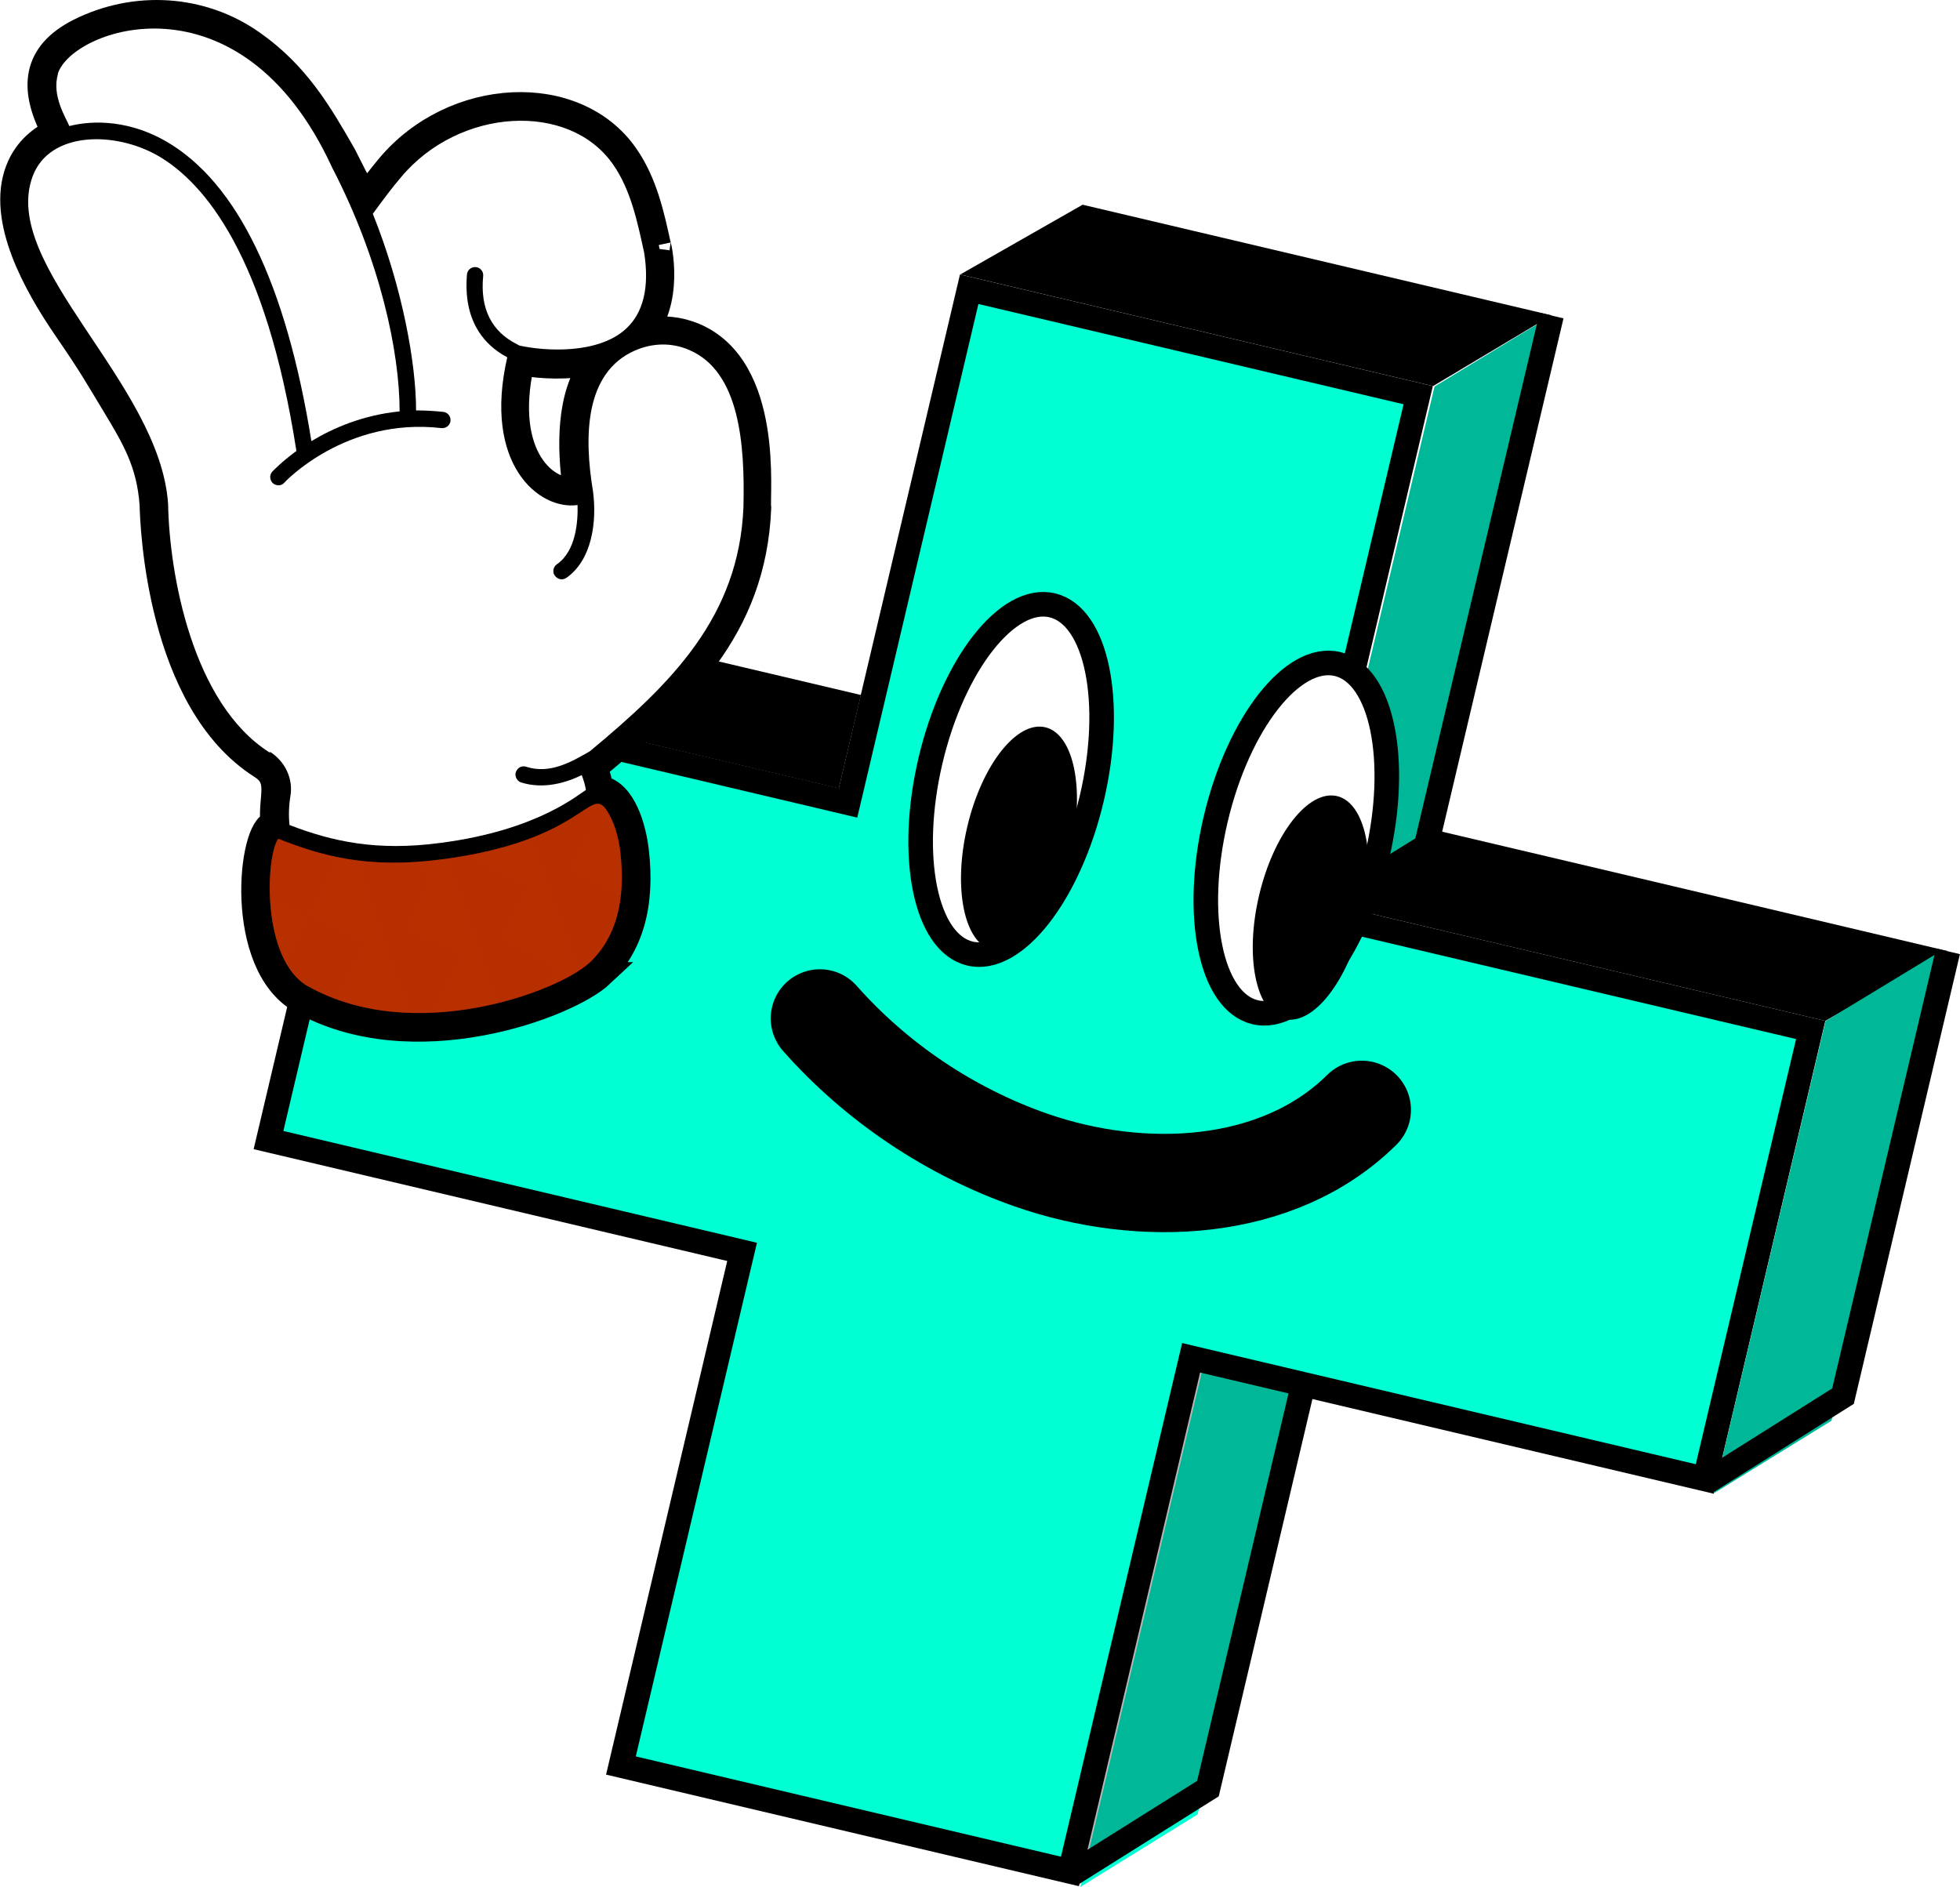 <?xml version="1.0" encoding="UTF-8"?>
<svg id="Livello_2" data-name="Livello 2" xmlns="http://www.w3.org/2000/svg" xmlns:xlink="http://www.w3.org/1999/xlink" viewBox="0 0 79.75 76.78">
  <defs>
    <style>
      .cls-1, .cls-2, .cls-3 {
        fill: none;
      }

      .cls-4 {
        fill: url(#pois);
      }

      .cls-2 {
        stroke-linecap: round;
        stroke-linejoin: round;
        stroke-width: 4px;
      }

      .cls-2, .cls-5, .cls-3, .cls-6, .cls-7 {
        stroke: #000;
      }

      .cls-8 {
        fill: url(#pois-2);
      }

      .cls-9 {
        fill: url(#pois-3);
      }

      .cls-10 {
        fill: url(#pois-4);
      }

      .cls-5, .cls-11 {
        fill: #fff;
      }

      .cls-5, .cls-3, .cls-6, .cls-7 {
        stroke-miterlimit: 10;
      }

      .cls-6, .cls-12 {
        fill: #00ffd2;
      }

      .cls-13 {
        fill: #ff4100;
      }
    </style>
    <pattern id="pois" x="0" y="0" width="10" height="10" patternTransform="translate(-2124.58 2819.26) rotate(13.28) scale(1.18)" patternUnits="userSpaceOnUse" viewBox="0 0 10 10">
      <g>
        <rect class="cls-1" width="10" height="10"/>
        <circle cx="7" cy="10" r=".63"/>
        <circle cx="3" cy="10" r=".63"/>
        <circle cx="9" cy="9" r=".63"/>
        <circle cx="7" cy="8" r=".63"/>
        <circle cx="5" cy="9" r=".63"/>
        <circle cx="3" cy="8" r=".63"/>
        <circle cx="1" cy="9" r=".63"/>
        <circle cx="9" cy="7" r=".63"/>
        <circle cx="7" cy="6" r=".63"/>
        <circle cx="5" cy="7" r=".63"/>
        <circle cx="3" cy="6" r=".63"/>
        <circle cx="1" cy="7" r=".63"/>
        <circle cx="9" cy="5" r=".63"/>
        <circle cx="7" cy="4" r=".63"/>
        <circle cx="5" cy="5" r=".63"/>
        <circle cx="3" cy="4" r=".63"/>
        <circle cx="1" cy="5" r=".63"/>
        <circle cx="9" cy="3" r=".63"/>
        <circle cx="7" cy="2" r=".63"/>
        <circle cx="5" cy="3" r=".63"/>
        <circle cx="3" cy="2" r=".63"/>
        <circle cx="1" cy="3" r=".63"/>
        <circle cx="9" cy="1" r=".63"/>
        <circle cx="7" cy="0" r=".63"/>
        <circle cx="5" cy="1" r=".63"/>
        <circle cx="3" cy="0" r=".63"/>
        <circle cx="1" cy="1" r=".63"/>
      </g>
    </pattern>
    <pattern id="pois-2" data-name="pois" patternTransform="translate(-2119.98 2800.51) rotate(13.28) scale(1.18)" xlink:href="#pois"/>
    <pattern id="pois-3" data-name="pois" patternTransform="translate(-2101.35 2814.81) rotate(13.28) scale(1.18)" xlink:href="#pois"/>
    <pattern id="pois-4" data-name="pois" patternTransform="translate(8478.18 210.73) rotate(-19.22) scale(1.76)" xlink:href="#pois"/>
  </defs>
  <g id="Livello_1-2" data-name="Livello 1">
    <g>
      <polygon class="cls-12" points="54.41 49.77 48.73 73.83 43.96 76.78 49.65 52.66 54.41 49.77"/>
      <polygon class="cls-4" points="54.25 49.74 48.68 73.3 43.79 76.74 49.48 52.63 54.25 49.74"/>
      <g>
        <polygon class="cls-12" points="25.25 71.85 30.19 50.94 10.92 46.4 15.23 28.13 34.5 32.68 39.43 11.77 57.7 16.08 52.77 36.99 73.67 41.92 69.36 60.19 48.46 55.26 43.52 76.16 25.25 71.85"/>
        <path d="M39.81,12.37l17.3,4.08-4.7,19.93-.23.97.97.23,19.93,4.7-4.08,17.3-19.93-4.7-.97-.23-.23.97-4.7,19.93-17.3-4.08,4.7-19.93.23-.97-.97-.23-18.3-4.32,4.08-17.3,18.3,4.32.97.23.23-.97,4.7-19.93M39.06,11.17l-4.93,20.9-19.27-4.55-4.54,19.24,19.27,4.55-4.93,20.9,19.24,4.54,4.93-20.9,20.9,4.93,4.54-19.24-20.9-4.93,4.93-20.9-19.24-4.54h0Z"/>
      </g>
      <g>
        <polygon points="16.21 27.33 19.92 25.22 34.42 28.64 33.76 31.47 16.21 27.33"/>
        <path d="M20,25.75l13.83,3.26-.44,1.86-9.73-2.3-6.09-1.44,2.43-1.39M19.84,24.69l-4.98,2.84,8.56,2.02,10.71,2.53.9-3.8-15.18-3.58h0Z"/>
      </g>
      <g>
        <polygon points="40.41 10.98 44.12 8.86 61.81 13.04 58.22 15.18 40.41 10.98"/>
        <path d="M44.2,9.4l16.3,3.85-2.35,1.4-10.28-2.43-6.09-1.44,2.43-1.39M44.05,8.33l-4.98,2.84,8.56,2.02,10.68,2.52,4.82-2.88-19.08-4.5h0Z"/>
      </g>
      <g>
        <polygon points="53.97 36.24 54.64 33.41 77.91 38.91 74.2 41.02 53.97 36.24"/>
        <path d="M55.01,34.02l11.37,2.68,10.18,2.4-2.43,1.39-19.55-4.61.44-1.86M54.27,32.81l-.9,3.8,20.9,4.93,4.98-2.84-12.65-2.99-12.34-2.91h0Z"/>
      </g>
      <polygon class="cls-12" points="63.13 12.84 58.19 33.74 53.42 36.69 58.37 15.73 63.13 12.84"/>
      <polygon class="cls-8" points="63.13 12.84 58.19 33.74 53.42 36.69 58.37 15.73 63.13 12.84"/>
      <polygon class="cls-12" points="79.04 38.66 74.52 57.81 69.74 60.76 74.28 41.55 79.04 38.66"/>
      <polygon class="cls-9" points="79.04 38.66 74.52 57.81 69.74 60.76 74.28 41.55 79.04 38.66"/>
      <line class="cls-6" x1="63.13" y1="12.84" x2="57.89" y2="35.01"/>
      <polyline class="cls-3" points="79.26 38.71 74.99 56.81 69.4 60.33"/>
      <polyline class="cls-3" points="53 56.45 49.15 72.78 43.56 76.29"/>
      <ellipse class="cls-5" cx="41.14" cy="31.72" rx="7.28" ry="3.37" transform="translate(.82 64.47) rotate(-76.72)"/>
      <ellipse class="cls-5" cx="52.75" cy="34.1" rx="7.28" ry="3.37" transform="translate(7.44 77.61) rotate(-76.72)"/>
      <ellipse cx="53.33" cy="36.93" rx="4.66" ry="2.16" transform="translate(5.14 80.35) rotate(-76.72)"/>
      <ellipse cx="41.46" cy="34.13" rx="4.66" ry="2.16" transform="translate(-1.28 66.64) rotate(-76.72)"/>
      <path class="cls-2" d="M33.36,41.44c2.31,2.61,5.3,4.61,8.58,5.76,4.52,1.58,10.07,1.33,13.47-2.04"/>
      <g>
        <path class="cls-7" d="M24.46,39.66c1.22-1.15,1.7-2.85,1.44-5.05-.11-.93-.51-2.36-1.44-2.55-.05-.27-.13-.54-.23-.82,3.41-2.85,6.45-5.62,6.65-10.57-.08-.52.53-5.69-2.62-7.03-.62-.26-1.3-.33-1.96-.21,1.09-1.51.43-3.79.5-3.46-.26-1.19-.55-2.54-1.32-3.64-2.04-2.96-7.05-2.73-9.7.47-.29.35-.59.73-.92,1.19-.06-.14-.18-.32-.86-1.68-.97-1.69-1.89-3.29-3.71-4.57C8.23.28,5.52.1,3.22,1.25c-1.82.92-1.97,2.33-1.04,4.11-.43.21-1.12.66-1.46,1.56-.77,2.01.73,4.68,1.95,6.46,1.08,1.57,1.29,1.98,1.94,3.05.84,1.39,1.45,2.4,1.57,4.11.02.81.27,8,4.44,10.65.84.53.38,1.18.47,2.31-.92.14-1.5,5.74,1.14,7.23,4.57,2.58,10.89.22,12.26-1.07ZM24.14,14.75c-1.03,1.32-.98,3.51-.74,5.16-1.1.18-3.02-1.28-2.16-5.13.78.14,1.88.2,2.9-.03Z"/>
        <path class="cls-13" d="M12.54,40.14c-1.92-1.08-1.73-5.3-1.22-6.01,1.71.67,3.57,1.24,6.64.84,5.84-.76,6.03-3.05,6.73-1.99.29.45.47,1.02.55,1.69.23,1.98-.18,3.49-1.24,4.49-1.27,1.2-7.18,3.39-11.47.97Z"/>
        <path class="cls-11" d="M10.97,30.62c-3.15-1.99-4.08-7.28-4.13-10.11C6.51,15.57-.02,10.8,1.33,7.17c.69-1.84,3.36-1.84,5.12-.82,1.88,1.1,4.38,4.07,5.61,12-.6.44-.94.8-.98.84-.07.08-.1.18-.08.28.01.07.05.14.1.19.14.12.35.12.47-.02.02-.03,2.5-2.67,6.39-2.22.18.02.35-.11.37-.29.02-.18-.11-.35-.29-.37-.39-.04-.76-.06-1.11-.06,0-1.89-.55-4.99-1.76-8,.43-.59.79-1.07,1.14-1.48,2.37-2.85,6.86-3.1,8.64-.52.72,1.03.99,2.35,1.26,3.58.22,1.4-.03,2.44-.73,3.09-1.14,1.06-3.32.92-4.35.69-.02-.01-.05-.03-.09-.05-1.04-.52-1.51-1.45-1.38-2.78.02-.18-.12-.35-.3-.36-.18-.02-.35.12-.36.3-.03.34-.03.72.03,1.1.13.84.56,1.71,1.61,2.27,0,0,0,0,0,0-1,4.35,1.29,6.23,2.86,6.01,0,0,0,0,0,0,.02.66-.06,1.87-.84,2.41-.11.08-.16.2-.14.33,0,.05.03.1.06.14.11.15.31.19.47.08,1.04-.73,1.24-2.28,1.08-3.51-.37-2.22-.35-4.82,1.69-5.73.72-.32,1.51-.34,2.22-.03,2.07.88,2.27,3.87,2.21,6.39-.18,4.46-2.92,7.18-6.25,9.94-.76.44-1.63.94-2.59.63-.18-.06-.36.04-.42.22-.02.05-.02.1-.01.15.02.12.1.23.23.27.92.29,1.85,0,2.46-.3.08.21.14.41.17.61-.23.1-1.88,1.63-5.93,2.15-2.56.34-4.37-.05-6.13-.73-.04-.37-.03-.77.04-1.2.11-.69-.22-1.38-.82-1.77Z"/>
        <path class="cls-10" d="M12.54,40.14c-1.92-1.08-1.73-5.3-1.22-6.01,1.71.67,3.57,1.24,6.64.84,5.84-.76,6.03-3.05,6.73-1.99.29.45.47,1.02.55,1.69.23,1.98-.18,3.49-1.24,4.49-1.27,1.2-7.18,3.39-11.47.97Z"/>
        <path class="cls-11" d="M2.35,3.01c.55-1.84,7.43-4.31,11.16,3.8,1.96,3.78,2.75,7.51,2.75,9.93-1.5.15-2.71.68-3.59,1.21-1.03-6.41-3.02-10.52-5.9-12.19-1.77-1.02-3.33-.79-3.95-.63-.12-.31-.73-1.23-.46-2.12Z"/>
      </g>
    </g>
  </g>
</svg>